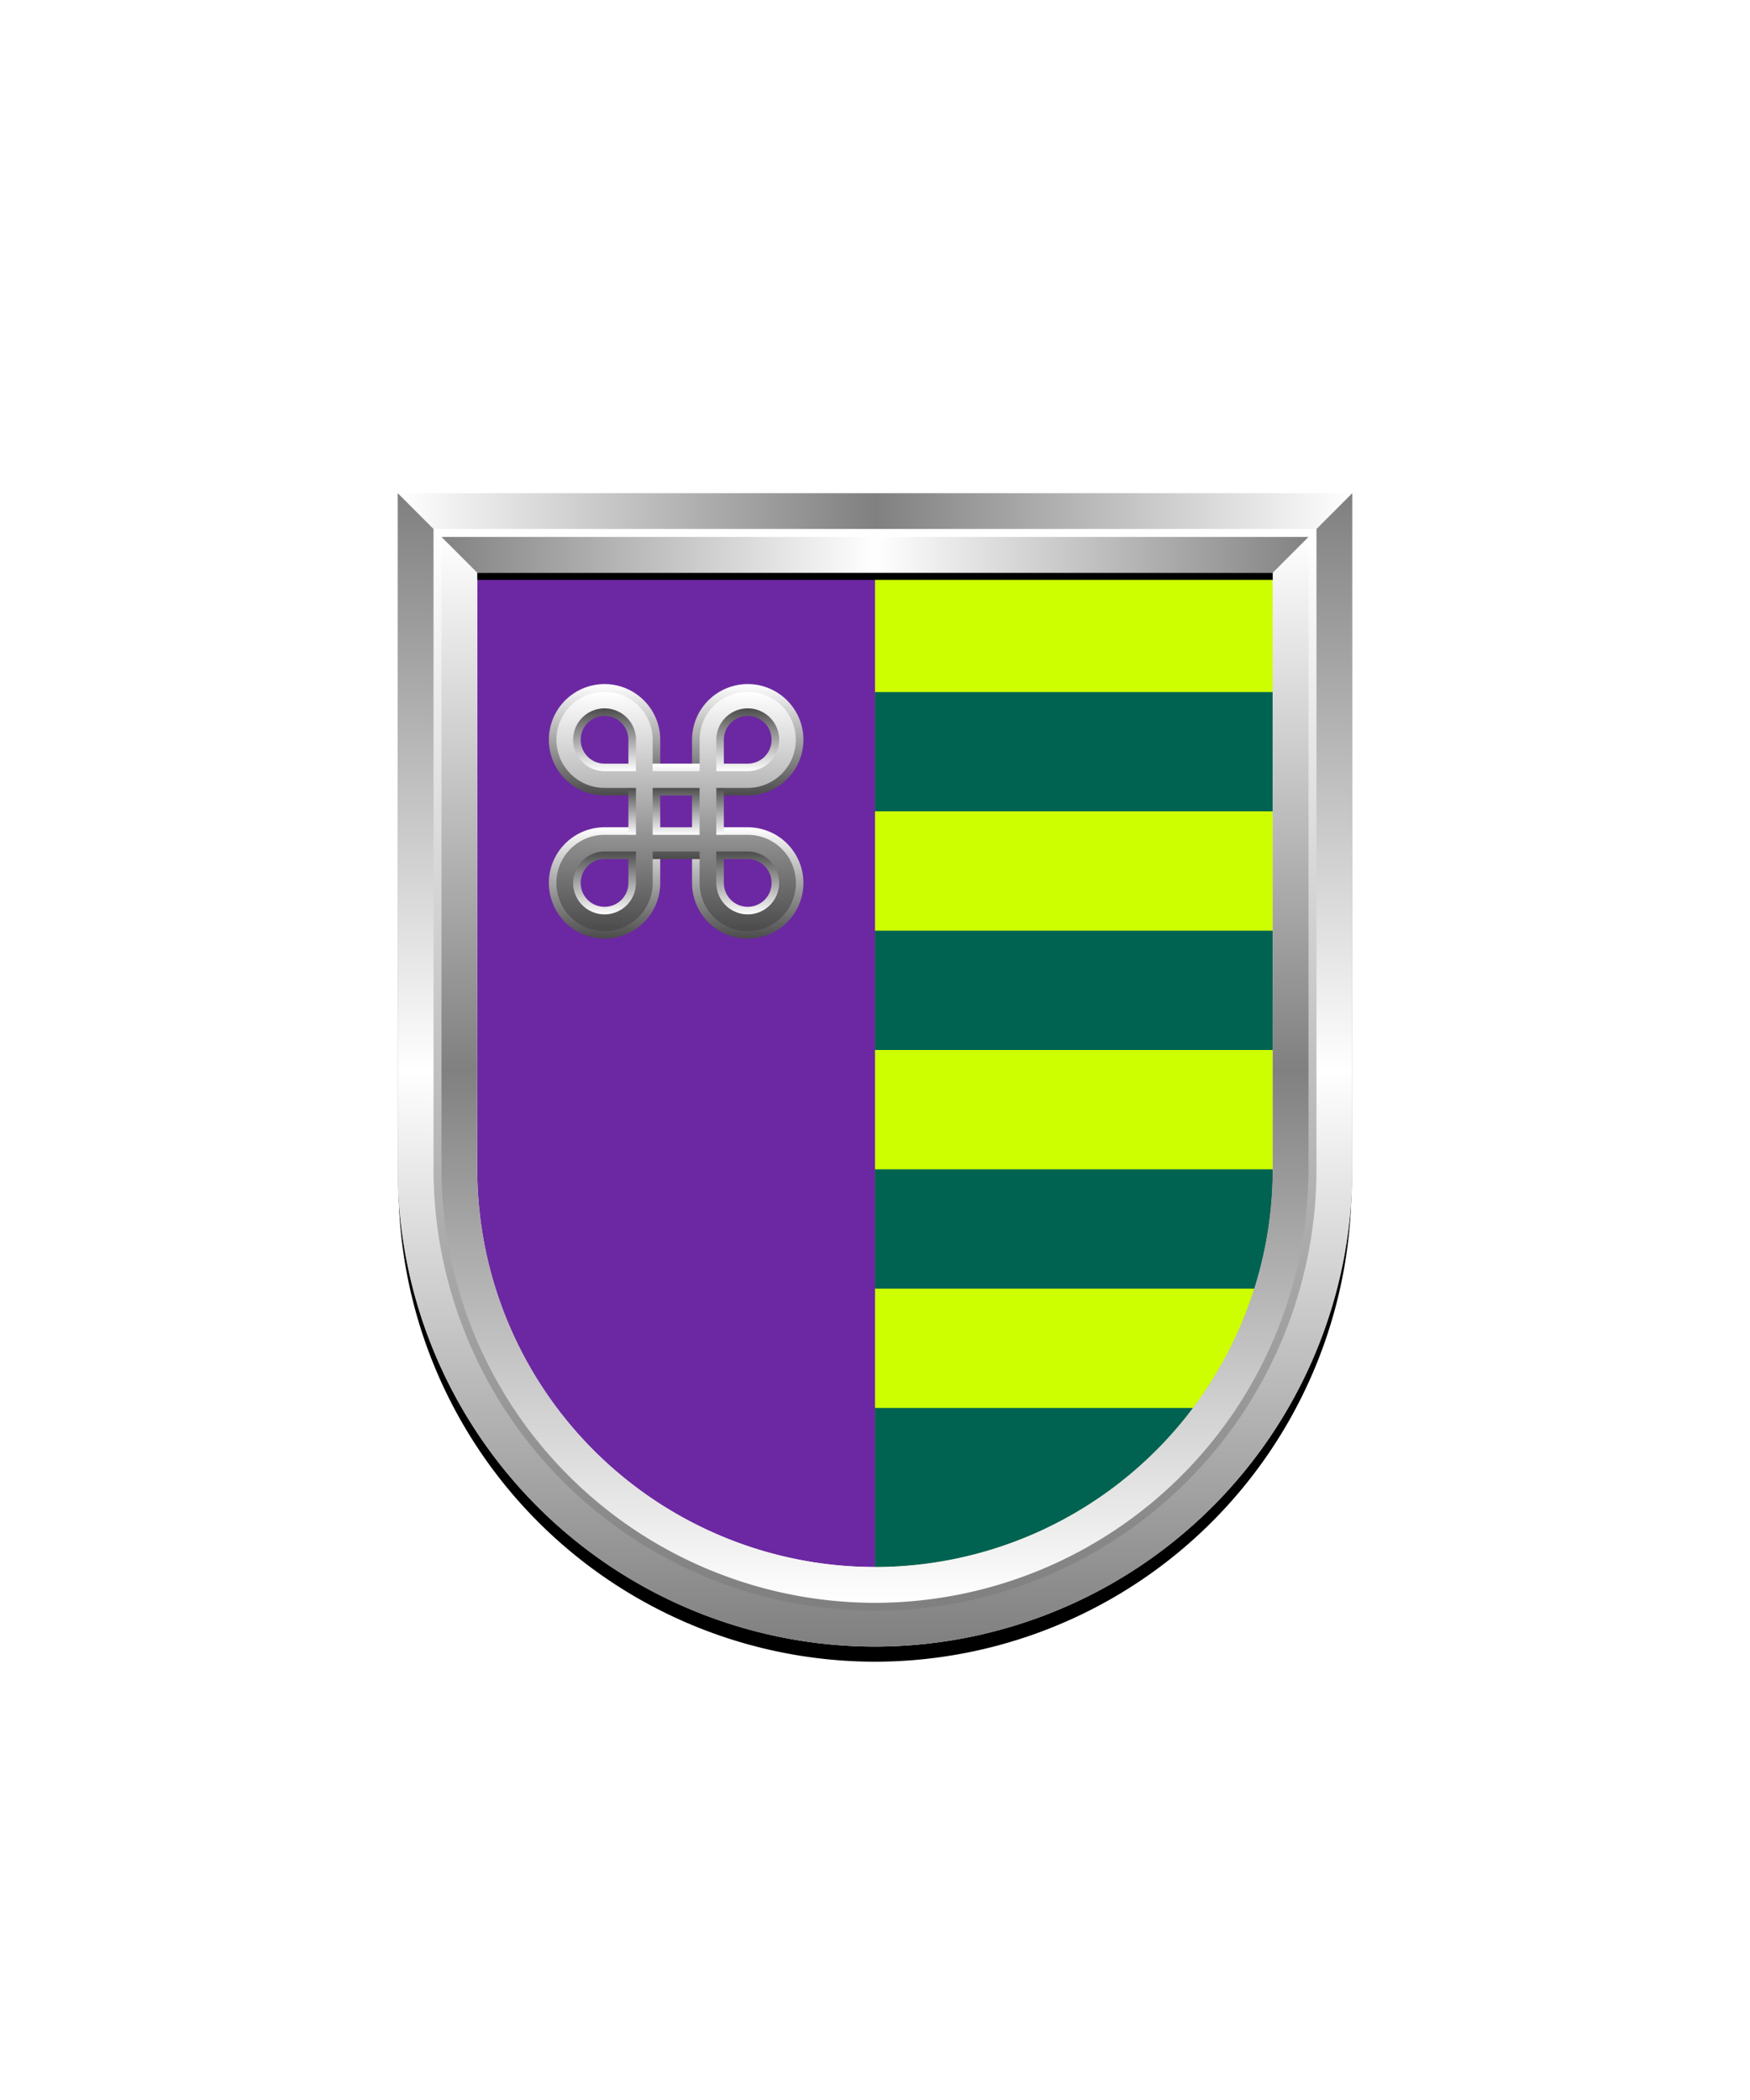 <svg xmlns="http://www.w3.org/2000/svg" xmlns:xlink="http://www.w3.org/1999/xlink" viewBox="0 0 220 264"><path d="M60 72v75a50 50 0 0 0 50 50 50 50 0 0 0 50-50V72Z" fill="#6c28a2"/><path d="M110 197V72h50v75a49.997 49.997 0 0 1-50 50Z" fill="#ceff00"/><path d="M160 87v15h-49.995V87H160Zm-49.995 110a49.937 49.937 0 0 0 22.365-5.27A49.932 49.932 0 0 0 150.005 177h-40v20Zm0-35h47.7A50.01 50.01 0 0 0 160 147.01V147h-49.995v15Zm0-30h50v-15h-50v15Z" fill="#006351"/><defs><filter id="h56-a" name="shadow"><feDropShadow dx="0" dy="2" stdDeviation="0"/></filter><linearGradient gradientUnits="userSpaceOnUse" id="h56-b" x1="85" x2="85" y1="100" y2="86"><stop offset="0" stop-color="#4b4b4b"/><stop offset="1" stop-color="#fff"/></linearGradient><linearGradient id="h56-c" xlink:href="#h56-b" y1="118" y2="104"/><linearGradient id="h56-d" xlink:href="#h56-b" y1="89" y2="97"/><linearGradient id="h56-e" xlink:href="#h56-b" y1="108" y2="96"/><linearGradient id="h56-f" xlink:href="#h56-b" y1="107" y2="115"/><linearGradient id="h56-g" xlink:href="#h56-b" y1="99" y2="105"/><linearGradient id="h56-h" xlink:href="#h56-b" y1="117.05" y2="86.95"/></defs><g filter="url(#h56-a)"><path d="M82.5,93v6.5H76A6.5,6.5,0,1,1,82.5,93Zm18,0a6.5,6.5,0,0,0-13,0v6.5H94A6.51,6.51,0,0,0,100.5,93Z" fill="none" stroke="url(#h56-b)" stroke-miterlimit="10"/><path d="M76,104.5h6.5V111a6.5,6.5,0,1,1-6.5-6.5Zm18,0H87.5V111a6.5,6.5,0,1,0,6.5-6.5Z" fill="none" stroke="url(#h56-c)" stroke-miterlimit="10"/><path d="M79.5,93v3.5H76A3.5,3.5,0,1,1,79.5,93Zm18,0a3.5,3.5,0,0,0-7,0v3.5H94A3.5,3.5,0,0,0,97.5,93Z" fill="none" stroke="url(#h56-d)" stroke-miterlimit="10"/><path d="M89,96.5H81m-1.5,11h11" fill="none" stroke="url(#h56-e)" stroke-miterlimit="10"/><path d="M76,107.5h3.5V111a3.5,3.5,0,1,1-3.5-3.5Zm18,0H90.5V111a3.5,3.5,0,1,0,3.5-3.5Z" fill="none" stroke="url(#h56-f)" stroke-miterlimit="10"/><path d="M87.5,99.5v5h-5v-5Zm3,5.5V99m-11,0v6" fill="none" stroke="url(#h56-g)" stroke-miterlimit="10"/><path d="M94,106a5,5,0,1,1-5,5V93a5,5,0,1,1,5,5H76a5,5,0,1,1,5-5v18a5,5,0,1,1-5-5Z" fill="none" stroke="url(#h56-h)" stroke-miterlimit="10" stroke-width="2.1"/></g><defs><linearGradient id="fr0-a" x1="0" x2="0" y1="0" y2="1"><stop offset="0" stop-color="#fff"/><stop offset=".5" stop-color="gray"/><stop offset="1" stop-color="#fff"/></linearGradient><linearGradient id="fr0-c" x1="0" x2="1" xlink:href="#fr0-a" y1="0" y2="0"/><linearGradient id="fr0-b" x1="0" x2="1" y1="0" y2="0"><stop offset="0" stop-color="gray"/><stop offset=".5" stop-color="#fff"/><stop offset="1" stop-color="gray"/></linearGradient><linearGradient id="fr0-d" x1="0" x2="0" xlink:href="#fr0-b" y1="0" y2="1"/><linearGradient id="fr0-e" x1="0" x2="0" y1="1" y2="0"><stop offset="0" stop-color="gray"/><stop offset="1" stop-color="#fff"/></linearGradient></defs><path d="M110 204a55.06 55.06 0 0 1-55-55V68h110v81a55.06 55.06 0 0 1-55 55Z" fill="none" stroke="#000" stroke-width="9.8"/><path d="M110 202a55.06 55.06 0 0 1-55-55V67h110v80a55.06 55.06 0 0 1-55 55Z" fill="none" stroke="url(#fr0-a)" stroke-width="10"/><path d="M55 67h110l5-5H50Z" fill="url(#fr0-c)"/><path d="m55 67 5 5h100l5-5Z" fill="url(#fr0-b)"/><path d="M165 67v80a55 55 0 0 1-110 0V67l-5-5v85a60 60 0 0 0 120 0V62Z" fill="url(#fr0-d)"/><path d="M110 202a55.06 55.06 0 0 1-55-55V67h110v80a55.06 55.06 0 0 1-55 55Z" fill="none" stroke="url(#fr0-e)"/><path d="M0 0h220v264H0z" fill="none"/></svg>